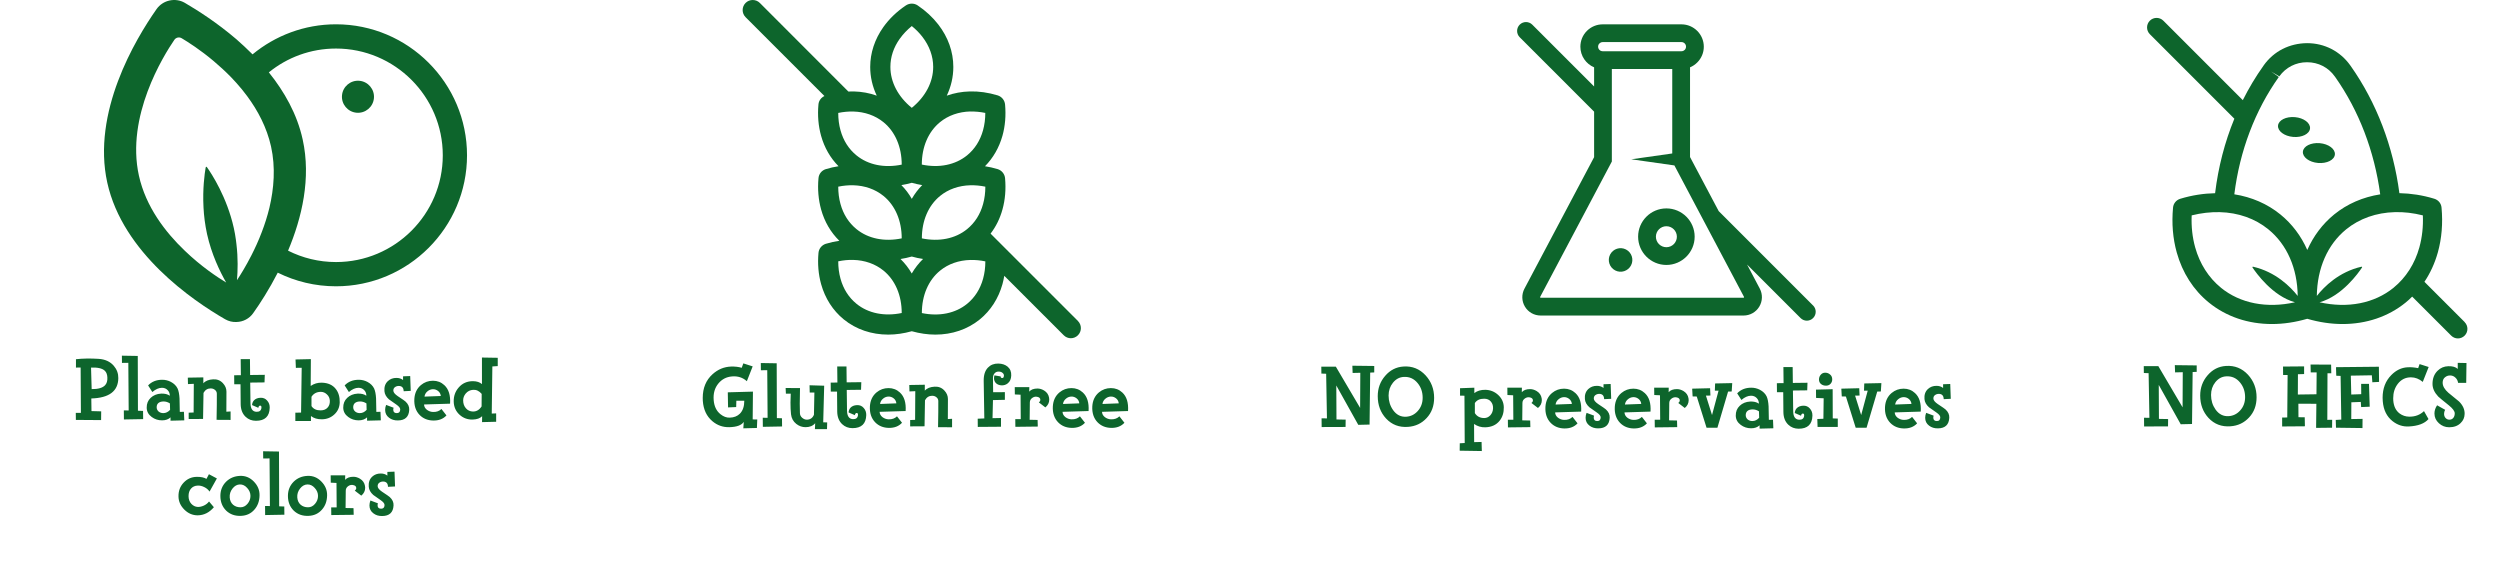 <svg xmlns="http://www.w3.org/2000/svg" fill="none" viewBox="0 0 340 80" height="80" width="340">
<path fill="#0D652C" d="M16.09 51.42C16.074 53.196 14.85 54.12 12.418 54.192L12.442 55.908L13.762 55.944L13.75 57.132L10.318 57.108L10.306 56.148H11.002L10.966 49.98L10.33 49.992V48.852C11.266 48.748 12.294 48.732 13.414 48.804C14.294 48.86 14.982 49.176 15.478 49.752C15.894 50.24 16.098 50.796 16.09 51.42ZM14.602 51.336C14.586 50.928 14.466 50.62 14.242 50.412C13.898 50.092 13.278 49.952 12.382 49.992L12.466 52.92C13.346 52.928 13.954 52.752 14.29 52.392C14.522 52.144 14.626 51.792 14.602 51.336ZM19.468 57L16.852 57.048L16.84 55.812L17.5 55.824L17.452 49.344L16.588 49.356L16.576 48.372L18.736 48.408L18.76 55.86L19.456 55.884L19.468 57ZM25.063 57.168L23.191 57.216V56.76C22.903 57.032 22.519 57.168 22.039 57.168C21.511 57.168 21.043 57.016 20.635 56.712C20.187 56.384 19.959 55.964 19.951 55.452C19.943 54.9 20.123 54.452 20.491 54.108C20.859 53.756 21.331 53.564 21.907 53.532C22.387 53.508 22.783 53.604 23.095 53.82C23.095 53.508 22.995 53.252 22.795 53.052C22.595 52.844 22.339 52.74 22.027 52.74C21.603 52.74 21.167 52.932 20.719 53.316L20.143 52.416C20.631 51.904 21.271 51.648 22.063 51.648C22.479 51.648 22.871 51.744 23.239 51.936C23.663 52.16 23.967 52.46 24.151 52.836C24.295 53.156 24.383 53.604 24.415 54.18C24.431 54.796 24.443 55.408 24.451 56.016L25.015 56.004L25.063 57.168ZM23.131 55.74L23.107 54.864C22.835 54.688 22.551 54.6 22.255 54.6C21.943 54.6 21.703 54.672 21.535 54.816C21.375 54.96 21.299 55.16 21.307 55.416C21.315 55.632 21.403 55.816 21.571 55.968C21.747 56.112 21.959 56.184 22.207 56.184C22.551 56.184 22.859 56.036 23.131 55.74ZM31.361 57.108L29.453 57.096C29.485 55.544 29.497 54.36 29.489 53.544C29.489 53.336 29.405 53.164 29.237 53.028C29.077 52.892 28.881 52.824 28.649 52.824C28.225 52.824 27.901 53.028 27.677 53.436L27.617 56.976L25.661 56.988V56.124L26.333 56.1L26.357 52.2L25.565 52.236L25.541 51.36L27.653 51.324V52.128C27.941 51.8 28.385 51.62 28.985 51.588C29.529 51.556 29.977 51.736 30.329 52.128C30.641 52.464 30.797 52.844 30.797 53.268C30.797 53.948 30.793 54.856 30.785 55.992L31.361 55.956V57.108ZM36.681 55.452C36.65 56.636 36.026 57.228 34.809 57.228C34.258 57.228 33.789 57.048 33.406 56.688C32.965 56.272 32.742 55.696 32.733 54.96L32.709 52.26H31.858L31.846 51.036L32.758 51.024L32.733 48.84H33.993L34.017 51L36.01 50.976L35.974 52.008L34.029 52.032L34.066 54.828C34.074 55.588 34.342 55.98 34.87 56.004C35.278 56.02 35.505 55.848 35.553 55.488C35.578 55.272 35.522 55.164 35.386 55.164C35.249 55.164 35.166 55.264 35.133 55.464L34.282 55.092C34.297 54.836 34.386 54.62 34.545 54.444C34.754 54.228 35.045 54.112 35.422 54.096C35.797 54.08 36.102 54.208 36.334 54.48C36.574 54.744 36.69 55.068 36.681 55.452ZM46.202 54.72C46.186 55.384 45.942 55.932 45.47 56.364C45.006 56.796 44.442 57.016 43.778 57.024C43.17 57.032 42.674 56.884 42.29 56.58V57.252H40.166V56.124L40.946 56.112L41.03 50.016L40.238 50.028L40.19 48.888L42.278 48.84L42.254 52.488C42.71 52.176 43.214 52.028 43.766 52.044C44.614 52.068 45.25 52.356 45.674 52.908C46.042 53.38 46.218 53.984 46.202 54.72ZM44.858 54.504C44.842 54.152 44.71 53.864 44.462 53.64C44.222 53.408 43.946 53.292 43.634 53.292C43.074 53.292 42.65 53.516 42.362 53.964V55.224C42.618 55.624 43.038 55.82 43.622 55.812C44.022 55.804 44.33 55.68 44.546 55.44C44.77 55.2 44.874 54.888 44.858 54.504ZM51.793 57.168L49.921 57.216V56.76C49.633 57.032 49.249 57.168 48.769 57.168C48.241 57.168 47.773 57.016 47.365 56.712C46.917 56.384 46.689 55.964 46.681 55.452C46.673 54.9 46.853 54.452 47.221 54.108C47.589 53.756 48.061 53.564 48.637 53.532C49.117 53.508 49.513 53.604 49.825 53.82C49.825 53.508 49.725 53.252 49.525 53.052C49.325 52.844 49.069 52.74 48.757 52.74C48.333 52.74 47.897 52.932 47.449 53.316L46.873 52.416C47.361 51.904 48.001 51.648 48.793 51.648C49.209 51.648 49.601 51.744 49.969 51.936C50.393 52.16 50.697 52.46 50.881 52.836C51.025 53.156 51.113 53.604 51.145 54.18C51.161 54.796 51.173 55.408 51.181 56.016L51.745 56.004L51.793 57.168ZM49.861 55.74L49.837 54.864C49.565 54.688 49.281 54.6 48.985 54.6C48.673 54.6 48.433 54.672 48.265 54.816C48.105 54.96 48.029 55.16 48.037 55.416C48.045 55.632 48.133 55.816 48.301 55.968C48.477 56.112 48.689 56.184 48.937 56.184C49.281 56.184 49.589 56.036 49.861 55.74ZM55.859 53.16L54.899 53.208C54.891 52.736 54.671 52.496 54.239 52.488C54.039 52.488 53.863 52.544 53.711 52.656C53.559 52.768 53.487 52.928 53.495 53.136C53.503 53.36 53.699 53.604 54.083 53.868C54.715 54.284 55.067 54.528 55.139 54.6C55.507 54.936 55.679 55.316 55.655 55.74C55.607 56.692 55.091 57.172 54.107 57.18C53.635 57.188 53.235 57.064 52.907 56.808C52.555 56.544 52.379 56.188 52.379 55.74C52.379 55.524 52.423 55.3 52.511 55.068L53.531 55.452C53.499 55.548 53.483 55.636 53.483 55.716C53.483 56.028 53.643 56.184 53.963 56.184C54.267 56.184 54.423 56.02 54.431 55.692C54.439 55.492 54.263 55.268 53.903 55.02C53.279 54.596 52.943 54.36 52.895 54.312C52.519 53.976 52.315 53.604 52.283 53.196C52.235 52.62 52.391 52.164 52.751 51.828C53.063 51.54 53.451 51.396 53.915 51.396C54.275 51.396 54.575 51.492 54.815 51.684V51.18L55.787 51.144L55.859 53.16ZM61.21 54.9L57.67 55.008C57.678 55.288 57.806 55.528 58.054 55.728C58.31 55.92 58.59 56.02 58.894 56.028C59.366 56.044 59.746 55.908 60.034 55.62L60.718 56.496C60.278 56.976 59.674 57.208 58.906 57.192C58.162 57.176 57.55 56.924 57.07 56.436C56.542 55.892 56.302 55.168 56.35 54.264C56.398 53.464 56.698 52.832 57.25 52.368C57.722 51.976 58.266 51.78 58.882 51.78C59.482 51.78 59.998 51.98 60.43 52.38C61.022 52.924 61.282 53.764 61.21 54.9ZM59.95 53.856C59.918 53.568 59.794 53.34 59.578 53.172C59.362 53.004 59.126 52.924 58.87 52.932C58.606 52.94 58.366 53.032 58.15 53.208C57.91 53.4 57.77 53.644 57.73 53.94L59.95 53.856ZM67.693 48.66V49.788L66.961 49.836L66.877 56.244L67.477 56.22V57.36L65.557 57.408L65.569 56.604C65.289 56.892 64.857 57.044 64.273 57.06C63.601 57.076 63.017 56.864 62.521 56.424C61.993 55.952 61.721 55.348 61.705 54.612C61.689 53.876 61.913 53.24 62.377 52.704C62.881 52.12 63.537 51.832 64.345 51.84C64.849 51.848 65.249 51.98 65.545 52.236V48.624L67.693 48.66ZM65.509 53.568C65.165 53.168 64.777 52.984 64.345 53.016C63.937 53.04 63.601 53.208 63.337 53.52C63.105 53.8 62.989 54.112 62.989 54.456C62.989 54.88 63.113 55.236 63.361 55.524C63.609 55.812 63.929 55.96 64.321 55.968C64.801 55.976 65.193 55.744 65.497 55.272L65.509 53.568ZM29.495 65.068L28.499 66.856C28.323 66.592 28.083 66.388 27.779 66.244C27.475 66.092 27.175 66.024 26.879 66.04C26.503 66.056 26.203 66.192 25.979 66.448C25.755 66.704 25.643 67.044 25.643 67.468C25.643 67.892 25.767 68.24 26.015 68.512C26.263 68.784 26.559 68.928 26.903 68.944C27.167 68.952 27.447 68.888 27.743 68.752C28.039 68.608 28.267 68.424 28.427 68.2L29.087 68.98C28.471 69.708 27.735 70.076 26.879 70.084C26.191 70.084 25.587 69.824 25.067 69.304C24.547 68.784 24.283 68.188 24.275 67.516C24.259 66.78 24.491 66.156 24.971 65.644C25.459 65.124 26.055 64.86 26.759 64.852C27.327 64.844 27.767 64.936 28.079 65.128L28.415 64.492L29.495 65.068ZM35.298 67.384C35.282 68.16 35.05 68.8 34.602 69.304C34.139 69.84 33.535 70.124 32.791 70.156C31.974 70.196 31.299 69.96 30.762 69.448C30.235 68.928 29.971 68.26 29.971 67.444C29.971 66.676 30.23 66.032 30.75 65.512C31.255 65.016 31.883 64.752 32.635 64.72C33.362 64.688 33.99 64.944 34.519 65.488C35.054 66.032 35.315 66.664 35.298 67.384ZM34.062 67.444C34.062 67.044 33.914 66.684 33.618 66.364C33.331 66.036 32.998 65.876 32.623 65.884C32.239 65.892 31.902 66.08 31.614 66.448C31.334 66.808 31.21 67.212 31.242 67.66C31.274 68.076 31.427 68.404 31.698 68.644C31.971 68.876 32.306 68.992 32.706 68.992C33.075 68.992 33.391 68.836 33.654 68.524C33.926 68.204 34.062 67.844 34.062 67.444ZM38.675 70L36.059 70.048L36.047 68.812L36.707 68.824L36.659 62.344L35.795 62.356L35.783 61.372L37.943 61.408L37.967 68.86L38.663 68.884L38.675 70ZM44.486 67.384C44.47 68.16 44.238 68.8 43.79 69.304C43.326 69.84 42.722 70.124 41.978 70.156C41.162 70.196 40.486 69.96 39.95 69.448C39.422 68.928 39.158 68.26 39.158 67.444C39.158 66.676 39.418 66.032 39.938 65.512C40.442 65.016 41.07 64.752 41.822 64.72C42.55 64.688 43.178 64.944 43.706 65.488C44.242 66.032 44.502 66.664 44.486 67.384ZM43.25 67.444C43.25 67.044 43.102 66.684 42.806 66.364C42.518 66.036 42.186 65.876 41.81 65.884C41.426 65.892 41.09 66.08 40.802 66.448C40.522 66.808 40.398 67.212 40.43 67.66C40.462 68.076 40.614 68.404 40.886 68.644C41.158 68.876 41.494 68.992 41.894 68.992C42.262 68.992 42.578 68.836 42.842 68.524C43.114 68.204 43.25 67.844 43.25 67.444ZM49.639 66.088C49.654 66.176 49.663 66.26 49.663 66.34C49.663 66.764 49.486 67.12 49.135 67.408L48.246 66.724C48.383 66.62 48.45 66.504 48.45 66.376C48.45 66.144 48.291 66.004 47.971 65.956C47.755 65.924 47.55 65.976 47.358 66.112C47.135 66.264 47.023 66.472 47.023 66.736L46.998 69.088L48.078 69.112L48.102 70.012L45.054 70.048L45.042 69.004H45.786L45.763 65.68L44.983 65.644L44.971 64.648H46.95L46.938 65.26C47.178 64.98 47.554 64.84 48.066 64.84C48.362 64.84 48.658 64.928 48.955 65.104C49.339 65.336 49.566 65.664 49.639 66.088ZM53.726 66.16L52.766 66.208C52.758 65.736 52.538 65.496 52.106 65.488C51.906 65.488 51.73 65.544 51.578 65.656C51.426 65.768 51.354 65.928 51.362 66.136C51.37 66.36 51.566 66.604 51.95 66.868C52.582 67.284 52.934 67.528 53.006 67.6C53.374 67.936 53.546 68.316 53.522 68.74C53.474 69.692 52.958 70.172 51.974 70.18C51.502 70.188 51.102 70.064 50.774 69.808C50.422 69.544 50.246 69.188 50.246 68.74C50.246 68.524 50.29 68.3 50.378 68.068L51.398 68.452C51.366 68.548 51.35 68.636 51.35 68.716C51.35 69.028 51.51 69.184 51.83 69.184C52.134 69.184 52.29 69.02 52.298 68.692C52.306 68.492 52.13 68.268 51.77 68.02C51.146 67.596 50.81 67.36 50.762 67.312C50.386 66.976 50.182 66.604 50.15 66.196C50.102 65.62 50.258 65.164 50.618 64.828C50.93 64.54 51.318 64.396 51.782 64.396C52.142 64.396 52.442 64.492 52.682 64.684V64.18L53.654 64.144L53.726 66.16Z"></path>
<path fill="#0D652C" d="M48.877 10.987C47.674 10.88 46.619 11.77 46.512 12.965C46.404 14.168 47.295 15.223 48.49 15.331C49.693 15.438 50.748 14.548 50.855 13.352C50.962 12.157 50.072 11.094 48.877 10.987Z"></path>
<path fill="#0D652C" d="M45.696 3.305C41.393 3.305 37.429 4.847 34.346 7.393C33.621 6.668 32.887 5.984 32.162 5.349C29.525 3.091 26.904 1.418 25.123 0.379C23.829 -0.362 22.156 0.017 21.299 1.228C18.365 5.407 12.48 15.289 14.59 24.842C16.7 34.395 26.203 40.873 30.621 43.42C31.107 43.692 31.635 43.824 32.162 43.791C33.06 43.774 33.918 43.337 34.445 42.571C35.385 41.252 36.605 39.356 37.775 37.082C40.165 38.269 42.852 38.936 45.696 38.936C55.52 38.936 63.515 30.95 63.515 21.125C63.515 11.3 55.52 3.305 45.696 3.305ZM32.228 38.104C32.335 36.834 32.385 35.104 32.154 33.191C32.129 32.994 32.113 32.796 32.08 32.598C32.014 32.079 31.915 31.551 31.799 31.015C30.868 26.812 28.758 23.598 28.165 22.765C28.082 22.633 28 22.65 27.967 22.814C27.967 22.831 27.959 22.839 27.959 22.856C27.835 23.598 27.538 25.65 27.678 28.23C27.736 29.351 27.884 30.57 28.156 31.823C28.766 34.584 29.895 36.909 30.761 38.425C29.574 37.708 27.357 36.241 25.14 34.106C22.486 31.576 19.824 28.114 18.892 23.886C17.104 15.817 22.214 7.608 23.714 5.415C23.936 5.094 24.365 4.995 24.711 5.201C25.568 5.712 27.233 6.767 29.071 8.317C29.83 8.959 30.629 9.685 31.412 10.484C31.668 10.748 31.915 11.012 32.162 11.292C32.665 11.852 33.151 12.446 33.613 13.072C35.072 15.042 36.283 17.334 36.86 19.913C37.495 22.773 37.256 25.65 36.638 28.263C36.357 29.416 36.003 30.521 35.607 31.551C35.17 32.713 34.676 33.777 34.198 34.716C33.44 36.2 32.714 37.378 32.228 38.104ZM45.696 35.639C43.355 35.639 41.138 35.079 39.176 34.09C41.055 29.631 42.333 24.24 41.163 18.965C40.404 15.504 38.665 12.454 36.563 9.841C39.053 7.814 42.234 6.602 45.696 6.602C53.699 6.602 60.218 13.114 60.218 21.125C60.218 29.136 53.699 35.639 45.696 35.639Z"></path>
<path fill="#0D652C" d="M146.606 43.659L134.719 31.774C135.452 30.816 136 29.707 136.335 28.489C136.705 27.16 136.822 25.73 136.691 24.258C136.643 23.669 136.246 23.176 135.678 22.998C135.103 22.827 134.535 22.697 133.959 22.608C135.069 21.485 135.883 20.068 136.335 18.46C136.705 17.131 136.822 15.701 136.691 14.229C136.643 13.64 136.246 13.147 135.678 12.969C134.404 12.586 133.131 12.401 131.898 12.435C130.796 12.463 129.741 12.661 128.762 13.01C129.344 11.778 129.652 10.464 129.652 9.108C129.652 7.055 128.947 5.056 127.605 3.33C126.845 2.352 125.907 1.475 124.791 0.729C124.312 0.414 123.695 0.414 123.202 0.736C121.963 1.571 120.929 2.564 120.128 3.693C118.964 5.336 118.348 7.205 118.348 9.108C118.348 10.464 118.656 11.778 119.238 13.01C118.259 12.654 117.204 12.463 116.102 12.435C115.862 12.435 115.622 12.435 115.376 12.449L103.338 0.4C102.804 -0.133 101.935 -0.133 101.401 0.4C100.866 0.934 100.866 1.804 101.401 2.338L112.123 13.058C111.665 13.277 111.35 13.702 111.309 14.208C111.172 15.694 111.295 17.125 111.665 18.46C112.11 20.068 112.925 21.485 114.041 22.608C113.472 22.697 112.897 22.82 112.322 22.998C111.754 23.169 111.357 23.662 111.315 24.237C111.178 25.723 111.302 27.154 111.671 28.489C112.13 30.152 112.986 31.61 114.15 32.747C113.541 32.836 112.925 32.972 112.308 33.157C111.754 33.335 111.363 33.828 111.315 34.39C111.178 35.882 111.302 37.306 111.671 38.641C112.212 40.578 113.274 42.235 114.753 43.44C116.43 44.802 118.532 45.507 120.799 45.507C121.84 45.507 122.922 45.35 124.003 45.048C125.092 45.35 126.167 45.507 127.208 45.507C129.474 45.507 131.576 44.802 133.254 43.44C134.733 42.235 135.794 40.578 136.335 38.641C136.438 38.271 136.513 37.895 136.582 37.511L144.668 45.596C144.936 45.863 145.285 46 145.634 46C145.983 46 146.332 45.863 146.599 45.596C147.134 45.062 147.134 44.193 146.599 43.659H146.606ZM124.003 37.203C123.586 36.471 123.065 35.807 122.47 35.225C122.976 35.15 123.49 35.033 124.003 34.889C124.517 35.033 125.031 35.15 125.537 35.218C124.935 35.807 124.421 36.471 123.997 37.196L124.003 37.203ZM124.003 24.86C124.476 24.99 124.948 25.1 125.421 25.175C124.866 25.737 124.394 26.36 124.003 27.044C123.613 26.36 123.141 25.73 122.586 25.175C123.058 25.1 123.531 24.99 124.003 24.86ZM133.699 27.749C133.309 29.16 132.576 30.303 131.529 31.158C129.926 32.466 127.721 32.904 125.373 32.418C125.373 30.022 126.256 27.948 127.852 26.647C128.968 25.737 130.392 25.237 131.967 25.196C132.624 25.182 133.316 25.244 134.007 25.387C134.007 26.216 133.905 27.01 133.699 27.749ZM131.96 15.167C132.617 15.153 133.309 15.215 134 15.358C134 16.187 133.898 16.981 133.692 17.72C133.302 19.124 132.569 20.274 131.522 21.129C129.919 22.43 127.715 22.875 125.366 22.382C125.366 19.986 126.249 17.912 127.845 16.611C128.961 15.701 130.385 15.201 131.96 15.16V15.167ZM122.367 5.275C122.812 4.645 123.367 4.063 124.003 3.543C124.551 3.988 125.031 4.474 125.441 5.001C126.407 6.247 126.914 7.664 126.914 9.101C126.914 11.162 125.866 13.154 124.003 14.667C122.141 13.154 121.093 11.169 121.093 9.101C121.093 7.746 121.525 6.459 122.367 5.268V5.275ZM116.04 15.167C117.615 15.208 119.032 15.708 120.155 16.618C121.751 17.919 122.634 19.986 122.634 22.389C120.285 22.875 118.081 22.437 116.478 21.129C115.431 20.274 114.698 19.13 114.308 17.72C114.102 16.981 114 16.187 114 15.358C114.691 15.215 115.376 15.153 116.04 15.167ZM116.04 25.196C117.615 25.237 119.032 25.737 120.155 26.647C121.751 27.948 122.634 30.015 122.634 32.418C120.285 32.904 118.081 32.466 116.478 31.158C115.431 30.303 114.698 29.16 114.308 27.749C114.102 27.01 114 26.216 114 25.387C114.691 25.244 115.369 25.182 116.04 25.196ZM116.478 41.311C115.431 40.455 114.698 39.312 114.308 37.901C114.102 37.162 114 36.368 114 35.54C114.691 35.396 115.369 35.328 116.04 35.348C117.615 35.389 119.032 35.889 120.155 36.799C121.751 38.1 122.634 40.167 122.634 42.57C120.285 43.056 118.081 42.618 116.478 41.311ZM133.699 37.908C133.309 39.312 132.576 40.462 131.529 41.318C129.926 42.625 127.721 43.063 125.373 42.577C125.373 40.181 126.256 38.107 127.852 36.806C128.968 35.896 130.392 35.396 131.967 35.355C132.638 35.341 133.323 35.403 134.007 35.547C134.007 36.375 133.905 37.169 133.699 37.908Z"></path>
<path fill="#0D652C" d="M102.988 57.052L102.94 58.204L101.092 58.252L101.152 57.376C100.848 57.832 100.196 58.072 99.196 58.096C98.324 58.12 97.552 57.848 96.88 57.28C96.096 56.616 95.664 55.696 95.584 54.52C95.576 54.384 95.572 54.252 95.572 54.124C95.572 52.772 96.016 51.696 96.904 50.896C97.64 50.232 98.48 49.884 99.424 49.852C99.96 49.836 100.444 49.892 100.876 50.02L101.092 49.42L102.364 49.828L101.572 51.844C101.012 51.34 100.332 51.124 99.532 51.196C98.788 51.26 98.18 51.576 97.708 52.144C97.204 52.752 96.988 53.504 97.06 54.4C97.124 55.248 97.432 55.892 97.984 56.332C98.392 56.66 98.812 56.816 99.244 56.8C99.82 56.784 100.28 56.604 100.624 56.26C101.024 55.86 101.224 55.272 101.224 54.496H100.144L100.12 55.36L99.016 55.408L98.98 53.356L102.4 53.26L102.364 57.04L102.988 57.052ZM106.362 58L103.746 58.048L103.734 56.812L104.394 56.824L104.346 50.344L103.482 50.356L103.47 49.372L105.63 49.408L105.654 56.86L106.35 56.884L106.362 58ZM112.497 57.448L112.473 58.36H110.829L110.865 57.556C110.561 57.916 110.125 58.096 109.557 58.096C109.093 58.096 108.673 57.948 108.297 57.652C107.881 57.324 107.641 56.884 107.577 56.332C107.529 55.884 107.505 55.356 107.505 54.748C107.505 54.348 107.517 53.944 107.541 53.536H106.881L106.845 52.768L108.801 52.78C108.761 54.46 108.757 55.588 108.789 56.164C108.789 56.428 108.893 56.648 109.101 56.824C109.309 57 109.529 57.084 109.761 57.076C110.209 57.06 110.521 56.836 110.697 56.404L110.757 53.38H110.121L110.097 52.396L112.089 52.456L111.957 57.436L112.497 57.448ZM117.81 56.452C117.778 57.636 117.154 58.228 115.938 58.228C115.386 58.228 114.918 58.048 114.534 57.688C114.094 57.272 113.87 56.696 113.862 55.96L113.838 53.26H112.986L112.974 52.036L113.886 52.024L113.862 49.84H115.122L115.146 52L117.138 51.976L117.102 53.008L115.158 53.032L115.194 55.828C115.202 56.588 115.47 56.98 115.998 57.004C116.406 57.02 116.634 56.848 116.682 56.488C116.706 56.272 116.65 56.164 116.514 56.164C116.378 56.164 116.294 56.264 116.262 56.464L115.41 56.092C115.426 55.836 115.514 55.62 115.674 55.444C115.882 55.228 116.174 55.112 116.55 55.096C116.926 55.08 117.23 55.208 117.462 55.48C117.702 55.744 117.818 56.068 117.81 56.452ZM123.167 55.9L119.627 56.008C119.635 56.288 119.763 56.528 120.011 56.728C120.267 56.92 120.547 57.02 120.851 57.028C121.323 57.044 121.703 56.908 121.991 56.62L122.675 57.496C122.235 57.976 121.631 58.208 120.863 58.192C120.119 58.176 119.507 57.924 119.027 57.436C118.499 56.892 118.259 56.168 118.307 55.264C118.355 54.464 118.655 53.832 119.207 53.368C119.679 52.976 120.223 52.78 120.839 52.78C121.439 52.78 121.955 52.98 122.387 53.38C122.979 53.924 123.239 54.764 123.167 55.9ZM121.907 54.856C121.875 54.568 121.751 54.34 121.535 54.172C121.319 54.004 121.083 53.924 120.827 53.932C120.563 53.94 120.323 54.032 120.107 54.208C119.867 54.4 119.727 54.644 119.687 54.94L121.907 54.856ZM129.482 58.108L127.574 58.096C127.606 56.544 127.618 55.36 127.61 54.544C127.61 54.336 127.526 54.164 127.358 54.028C127.198 53.892 127.002 53.824 126.77 53.824C126.346 53.824 126.022 54.028 125.798 54.436L125.738 57.976L123.782 57.988V57.124L124.454 57.1L124.478 53.2L123.686 53.236L123.662 52.36L125.774 52.324V53.128C126.062 52.8 126.506 52.62 127.106 52.588C127.65 52.556 128.098 52.736 128.45 53.128C128.762 53.464 128.918 53.844 128.918 54.268C128.918 54.948 128.914 55.856 128.906 56.992L129.482 56.956V58.108ZM137.527 51.076C137.511 51.54 137.355 51.892 137.059 52.132C136.811 52.332 136.523 52.424 136.195 52.408C135.907 52.392 135.667 52.3 135.475 52.132C135.283 51.956 135.187 51.724 135.187 51.436C135.187 51.316 135.207 51.188 135.247 51.052L136.099 51.196C136.075 51.332 136.143 51.404 136.303 51.412C136.439 51.42 136.515 51.32 136.531 51.112C136.547 50.96 136.487 50.828 136.351 50.716C136.223 50.596 136.043 50.536 135.811 50.536C135.571 50.536 135.383 50.62 135.247 50.788C135.111 50.956 135.043 51.164 135.043 51.412L135.067 53.344L136.663 53.332V54.376L135.043 54.412L134.983 56.872L136.135 56.848V58.036L132.979 58.06L132.967 56.944L133.867 56.908L133.783 51.82C133.767 51.02 133.959 50.412 134.359 49.996C134.719 49.62 135.187 49.436 135.763 49.444C136.283 49.452 136.707 49.592 137.035 49.864C137.387 50.16 137.551 50.564 137.527 51.076ZM142.674 54.088C142.69 54.176 142.698 54.26 142.698 54.34C142.698 54.764 142.522 55.12 142.17 55.408L141.282 54.724C141.418 54.62 141.486 54.504 141.486 54.376C141.486 54.144 141.326 54.004 141.006 53.956C140.79 53.924 140.586 53.976 140.394 54.112C140.17 54.264 140.058 54.472 140.058 54.736L140.034 57.088L141.114 57.112L141.138 58.012L138.09 58.048L138.078 57.004H138.822L138.798 53.68L138.018 53.644L138.006 52.648H139.986L139.974 53.26C140.214 52.98 140.59 52.84 141.102 52.84C141.398 52.84 141.694 52.928 141.99 53.104C142.374 53.336 142.602 53.664 142.674 54.088ZM148.046 55.9L144.506 56.008C144.514 56.288 144.642 56.528 144.89 56.728C145.146 56.92 145.426 57.02 145.73 57.028C146.202 57.044 146.582 56.908 146.87 56.62L147.554 57.496C147.114 57.976 146.51 58.208 145.742 58.192C144.998 58.176 144.386 57.924 143.906 57.436C143.378 56.892 143.138 56.168 143.186 55.264C143.234 54.464 143.534 53.832 144.086 53.368C144.558 52.976 145.102 52.78 145.718 52.78C146.318 52.78 146.834 52.98 147.266 53.38C147.858 53.924 148.118 54.764 148.046 55.9ZM146.786 54.856C146.754 54.568 146.63 54.34 146.414 54.172C146.198 54.004 145.962 53.924 145.706 53.932C145.442 53.94 145.202 54.032 144.986 54.208C144.746 54.4 144.606 54.644 144.566 54.94L146.786 54.856ZM153.413 55.9L149.873 56.008C149.881 56.288 150.009 56.528 150.257 56.728C150.513 56.92 150.793 57.02 151.097 57.028C151.569 57.044 151.949 56.908 152.237 56.62L152.921 57.496C152.481 57.976 151.877 58.208 151.109 58.192C150.365 58.176 149.753 57.924 149.273 57.436C148.745 56.892 148.505 56.168 148.553 55.264C148.601 54.464 148.901 53.832 149.453 53.368C149.925 52.976 150.469 52.78 151.085 52.78C151.685 52.78 152.201 52.98 152.633 53.38C153.225 53.924 153.485 54.764 153.413 55.9ZM152.153 54.856C152.121 54.568 151.997 54.34 151.781 54.172C151.565 54.004 151.329 53.924 151.073 53.932C150.809 53.94 150.569 54.032 150.353 54.208C150.113 54.4 149.973 54.644 149.933 54.94L152.153 54.856Z"></path>
<path fill="#0D652C" d="M298.751 50.572L298.199 50.596L298.115 57.664L296.579 57.7L293.591 52.348L293.615 56.968L294.863 56.992L294.851 57.988L291.599 58L291.587 56.812L292.319 56.824L292.211 50.752L291.563 50.728L291.551 49.792H293.531L296.831 55.396L296.855 50.62L295.811 50.644L295.775 49.66L298.751 49.696V50.572ZM306.894 54.028C306.894 55.132 306.554 56.048 305.874 56.776C305.202 57.504 304.358 57.904 303.342 57.976C302.142 58.064 301.146 57.684 300.354 56.836C299.602 56.02 299.226 55.008 299.226 53.8C299.226 52.736 299.562 51.816 300.234 51.04C300.906 50.256 301.738 49.832 302.73 49.768C303.914 49.688 304.914 50.088 305.73 50.968C306.506 51.816 306.894 52.836 306.894 54.028ZM302.754 51.184C302.178 51.216 301.69 51.48 301.29 51.976C300.898 52.464 300.702 53.044 300.702 53.716C300.702 54.46 300.906 55.12 301.314 55.696C301.778 56.344 302.374 56.644 303.102 56.596C303.71 56.556 304.226 56.304 304.65 55.84C305.106 55.344 305.334 54.736 305.334 54.016C305.334 53.24 305.106 52.576 304.65 52.024C304.154 51.416 303.522 51.136 302.754 51.184ZM317.175 57.088L317.163 58.168L314.991 58.192L315.027 54.916L312.579 54.904L312.591 56.74L313.443 56.752L313.467 57.976L310.371 58V56.788L311.067 56.776L311.115 51.004H310.503L310.491 49.852L313.359 49.828V50.872L312.519 50.896L312.507 53.656L315.039 53.62L315.063 50.644H314.259L314.235 49.576L317.031 49.588L317.055 50.764H316.539L316.515 57.1L317.175 57.088ZM323.552 51.94L322.64 51.988L322.568 51.04L319.712 51.088L319.772 53.656L321.128 53.608L321.116 52.204H322.184L322.28 55.312L321.116 55.36L321.068 54.664L319.784 54.712L319.772 56.992L321.308 56.968L321.296 58.216L317.696 58.168L317.66 57.112L318.416 57.064L318.32 51.124L317.732 51.1L317.696 49.936L323.528 49.876L323.552 51.94ZM330.299 49.912L329.495 51.94C328.999 51.524 328.463 51.316 327.887 51.316C327.151 51.316 326.555 51.612 326.099 52.204C325.683 52.748 325.475 53.4 325.475 54.16C325.475 54.272 325.479 54.38 325.487 54.484C325.551 55.268 325.839 55.852 326.351 56.236C326.727 56.516 327.163 56.66 327.659 56.668C328.459 56.676 329.127 56.424 329.663 55.912L330.275 56.992C329.747 57.6 328.855 57.936 327.599 58C326.791 58.04 326.055 57.8 325.391 57.28C324.599 56.656 324.155 55.76 324.059 54.592C324.043 54.424 324.035 54.26 324.035 54.1C324.035 52.836 324.427 51.808 325.211 51.016C325.867 50.344 326.615 49.988 327.455 49.948C327.895 49.924 328.367 49.964 328.871 50.068L329.063 49.516L330.299 49.912ZM335.441 49.372L335.405 52.072H334.301C334.261 51.784 334.141 51.548 333.941 51.364C333.749 51.172 333.517 51.072 333.245 51.064C332.965 51.056 332.721 51.14 332.513 51.316C332.305 51.484 332.201 51.728 332.201 52.048C332.201 52.504 332.461 52.96 332.981 53.416C333.469 53.808 333.953 54.204 334.433 54.604C334.953 55.124 335.205 55.688 335.189 56.296C335.181 56.784 335.001 57.196 334.649 57.532C334.265 57.916 333.745 58.108 333.089 58.108C332.553 58.108 332.085 57.924 331.685 57.556C331.285 57.188 331.085 56.748 331.085 56.236C331.085 55.852 331.205 55.48 331.445 55.12L332.537 55.732C332.441 55.916 332.393 56.1 332.393 56.284C332.393 56.508 332.461 56.696 332.597 56.848C332.741 57 332.913 57.076 333.113 57.076C333.353 57.076 333.537 56.988 333.665 56.812C333.785 56.66 333.845 56.46 333.845 56.212C333.845 55.924 333.585 55.568 333.065 55.144C332.209 54.456 331.721 54.052 331.601 53.932C331.081 53.38 330.821 52.808 330.821 52.216C330.821 51.472 331.049 50.876 331.505 50.428C331.905 50.028 332.393 49.82 332.969 49.804C333.553 49.788 333.981 49.912 334.253 50.176V49.348L335.441 49.372Z"></path>
<path fill="#0D652C" d="M313.193 20.626C313.128 21.372 314.049 22.06 315.249 22.163C316.449 22.267 317.48 21.755 317.545 21.009C317.61 20.263 316.689 19.575 315.489 19.471C314.289 19.368 313.258 19.88 313.193 20.626Z"></path>
<path fill="#0D652C" d="M311.868 18.622C313.068 18.726 314.099 18.213 314.164 17.467C314.229 16.721 313.308 16.034 312.108 15.93C310.908 15.826 309.876 16.338 309.811 17.084C309.746 17.83 310.668 18.518 311.868 18.622Z"></path>
<path fill="#0D652C" d="M335.203 43.809L329.722 38.328C330.52 37.134 331.136 35.791 331.545 34.332C332.076 32.425 332.245 30.375 332.05 28.241C332.005 27.67 331.616 27.197 331.064 27.028C329.469 26.542 327.88 26.302 326.316 26.269C325.486 19.919 323.209 13.958 319.694 8.97L319.642 8.899C318.28 6.979 316.139 5.869 313.765 5.869C311.372 5.889 309.244 6.959 307.876 8.873L307.811 8.97C306.766 10.436 305.839 11.993 305.021 13.621L294.215 2.814C293.709 2.308 292.885 2.308 292.379 2.814C291.874 3.32 291.874 4.144 292.379 4.65L303.873 16.144C302.563 19.329 301.681 22.741 301.253 26.276C299.703 26.308 298.107 26.548 296.511 27.035C295.966 27.203 295.577 27.677 295.532 28.241C295.337 30.382 295.506 32.431 296.038 34.338C296.803 37.089 298.308 39.443 300.403 41.143C302.777 43.075 305.761 44.068 308.985 44.068C310.541 44.068 312.157 43.828 313.785 43.354C315.413 43.828 317.028 44.068 318.585 44.068C321.808 44.068 324.799 43.075 327.173 41.143C327.484 40.89 327.776 40.624 328.055 40.338L333.361 45.644C333.614 45.897 333.944 46.027 334.275 46.027C334.606 46.027 334.937 45.897 335.19 45.644C335.696 45.138 335.696 44.314 335.19 43.809H335.203ZM309.925 10.475L308.868 9.722L309.99 10.384C310.866 9.164 312.234 8.464 313.752 8.464H313.765C315.29 8.464 316.665 9.171 317.534 10.403L317.579 10.462C320.822 15.061 322.918 20.561 323.709 26.431C321.361 26.801 319.22 27.722 317.443 29.169C315.86 30.459 314.628 32.107 313.791 33.995C312.954 32.1 311.722 30.459 310.139 29.169C308.362 27.722 306.215 26.795 303.867 26.425C304.6 20.542 306.669 15.041 309.925 10.462V10.475ZM302.044 39.125C300.371 37.763 299.164 35.869 298.542 33.638C298.165 32.276 298.003 30.823 298.068 29.292C299.359 28.968 300.643 28.825 301.882 28.851C304.405 28.916 306.695 29.72 308.498 31.192C311.034 33.255 312.448 36.498 312.487 40.247C311.495 38.989 309.491 36.978 306.416 36.271C306.358 36.258 306.306 36.323 306.338 36.375C306.812 37.089 309.056 40.267 312.118 41.11C308.291 41.966 304.671 41.272 302.038 39.125H302.044ZM325.538 39.125C322.905 41.266 319.285 41.966 315.458 41.11C318.526 40.267 320.764 37.095 321.238 36.375C321.27 36.323 321.218 36.258 321.16 36.271C318.085 36.978 316.081 38.989 315.088 40.247C315.134 36.498 316.541 33.255 319.078 31.192C320.881 29.727 323.171 28.916 325.694 28.851C326.946 28.812 328.217 28.968 329.508 29.292C329.573 30.816 329.41 32.276 329.034 33.638C328.418 35.869 327.205 37.763 325.532 39.125H325.538Z"></path>
<path fill="#0D652C" d="M186.897 50.65L186.345 50.674L186.261 57.742L184.725 57.778L181.737 52.426L181.761 57.046L183.009 57.07L182.997 58.066L179.745 58.078L179.733 56.89L180.465 56.902L180.357 50.83L179.709 50.806L179.697 49.87H181.677L184.977 55.474L185.001 50.698L183.957 50.722L183.921 49.738L186.897 49.774V50.65ZM195.041 54.106C195.041 55.21 194.701 56.126 194.021 56.854C193.349 57.582 192.505 57.982 191.489 58.054C190.289 58.142 189.293 57.762 188.501 56.914C187.749 56.098 187.373 55.086 187.373 53.878C187.373 52.814 187.709 51.894 188.381 51.118C189.053 50.334 189.885 49.91 190.877 49.846C192.061 49.766 193.061 50.166 193.877 51.046C194.653 51.894 195.041 52.914 195.041 54.106ZM190.901 51.262C190.325 51.294 189.837 51.558 189.437 52.054C189.045 52.542 188.849 53.122 188.849 53.794C188.849 54.538 189.053 55.198 189.461 55.774C189.925 56.422 190.521 56.722 191.249 56.674C191.857 56.634 192.373 56.382 192.797 55.918C193.253 55.422 193.481 54.814 193.481 54.094C193.481 53.318 193.253 52.654 192.797 52.102C192.301 51.494 191.669 51.214 190.901 51.262ZM204.517 55.378C204.533 56.106 204.345 56.718 203.953 57.214C203.497 57.79 202.845 58.09 201.997 58.114C201.445 58.13 200.937 57.978 200.473 57.658L200.485 60.13L201.493 60.106L201.529 61.342L198.517 61.294L198.529 60.286L199.201 60.25L199.165 53.818L198.565 53.806V52.798L200.509 52.726V53.458C200.901 53.154 201.401 53.006 202.009 53.014C202.673 53.03 203.249 53.258 203.737 53.698C204.241 54.162 204.501 54.722 204.517 55.378ZM203.053 55.582C203.077 55.198 202.981 54.878 202.765 54.622C202.549 54.358 202.245 54.226 201.853 54.226C201.269 54.218 200.845 54.414 200.581 54.814V56.182C200.861 56.63 201.285 56.854 201.853 56.854C202.165 56.854 202.437 56.734 202.669 56.494C202.901 56.246 203.029 55.942 203.053 55.582ZM209.666 54.166C209.682 54.254 209.69 54.338 209.69 54.418C209.69 54.842 209.514 55.198 209.162 55.486L208.274 54.802C208.41 54.698 208.478 54.582 208.478 54.454C208.478 54.222 208.318 54.082 207.998 54.034C207.782 54.002 207.578 54.054 207.386 54.19C207.162 54.342 207.05 54.55 207.05 54.814L207.026 57.166L208.106 57.19L208.13 58.09L205.082 58.126L205.07 57.082H205.814L205.79 53.758L205.01 53.722L204.998 52.726H206.978L206.966 53.338C207.206 53.058 207.582 52.918 208.094 52.918C208.39 52.918 208.686 53.006 208.982 53.182C209.366 53.414 209.594 53.742 209.666 54.166ZM215.038 55.978L211.498 56.086C211.506 56.366 211.634 56.606 211.882 56.806C212.138 56.998 212.418 57.098 212.722 57.106C213.194 57.122 213.574 56.986 213.862 56.698L214.546 57.574C214.106 58.054 213.502 58.286 212.734 58.27C211.99 58.254 211.378 58.002 210.898 57.514C210.37 56.97 210.13 56.246 210.178 55.342C210.226 54.542 210.526 53.91 211.078 53.446C211.55 53.054 212.094 52.858 212.71 52.858C213.31 52.858 213.826 53.058 214.258 53.458C214.85 54.002 215.11 54.842 215.038 55.978ZM213.778 54.934C213.746 54.646 213.622 54.418 213.406 54.25C213.19 54.082 212.954 54.002 212.698 54.01C212.434 54.018 212.194 54.11 211.978 54.286C211.738 54.478 211.598 54.722 211.558 55.018L213.778 54.934ZM219.121 54.238L218.161 54.286C218.153 53.814 217.933 53.574 217.501 53.566C217.301 53.566 217.125 53.622 216.973 53.734C216.821 53.846 216.749 54.006 216.757 54.214C216.765 54.438 216.961 54.682 217.345 54.946C217.977 55.362 218.329 55.606 218.401 55.678C218.769 56.014 218.941 56.394 218.917 56.818C218.869 57.77 218.353 58.25 217.369 58.258C216.897 58.266 216.497 58.142 216.169 57.886C215.817 57.622 215.641 57.266 215.641 56.818C215.641 56.602 215.685 56.378 215.773 56.146L216.793 56.53C216.761 56.626 216.745 56.714 216.745 56.794C216.745 57.106 216.905 57.262 217.225 57.262C217.529 57.262 217.685 57.098 217.693 56.77C217.701 56.57 217.525 56.346 217.165 56.098C216.541 55.674 216.205 55.438 216.157 55.39C215.781 55.054 215.577 54.682 215.545 54.274C215.497 53.698 215.653 53.242 216.013 52.906C216.325 52.618 216.713 52.474 217.177 52.474C217.537 52.474 217.837 52.57 218.077 52.762V52.258L219.049 52.222L219.121 54.238ZM224.471 55.978L220.931 56.086C220.939 56.366 221.067 56.606 221.315 56.806C221.571 56.998 221.851 57.098 222.155 57.106C222.627 57.122 223.007 56.986 223.295 56.698L223.979 57.574C223.539 58.054 222.935 58.286 222.167 58.27C221.423 58.254 220.811 58.002 220.331 57.514C219.803 56.97 219.563 56.246 219.611 55.342C219.659 54.542 219.959 53.91 220.511 53.446C220.983 53.054 221.527 52.858 222.143 52.858C222.743 52.858 223.259 53.058 223.691 53.458C224.283 54.002 224.543 54.842 224.471 55.978ZM223.211 54.934C223.179 54.646 223.055 54.418 222.839 54.25C222.623 54.082 222.387 54.002 222.131 54.01C221.867 54.018 221.627 54.11 221.411 54.286C221.171 54.478 221.031 54.722 220.991 55.018L223.211 54.934ZM229.635 54.166C229.651 54.254 229.659 54.338 229.659 54.418C229.659 54.842 229.483 55.198 229.131 55.486L228.243 54.802C228.379 54.698 228.447 54.582 228.447 54.454C228.447 54.222 228.287 54.082 227.967 54.034C227.751 54.002 227.547 54.054 227.355 54.19C227.131 54.342 227.019 54.55 227.019 54.814L226.995 57.166L228.075 57.19L228.099 58.09L225.051 58.126L225.039 57.082H225.783L225.759 53.758L224.979 53.722L224.967 52.726H226.947L226.935 53.338C227.175 53.058 227.551 52.918 228.063 52.918C228.359 52.918 228.655 53.006 228.951 53.182C229.335 53.414 229.563 53.742 229.635 54.166ZM235.583 52.102L235.511 53.242L235.019 53.254L233.567 58.174H232.091L230.759 53.926L230.195 53.914L230.135 52.858L232.571 52.798L232.619 53.794L232.007 53.806L232.835 56.446L233.723 53.134H233.219L233.255 52.15L235.583 52.102ZM241.176 58.246L239.304 58.294V57.838C239.016 58.11 238.632 58.246 238.152 58.246C237.624 58.246 237.156 58.094 236.748 57.79C236.3 57.462 236.072 57.042 236.064 56.53C236.056 55.978 236.236 55.53 236.604 55.186C236.972 54.834 237.444 54.642 238.02 54.61C238.5 54.586 238.896 54.682 239.208 54.898C239.208 54.586 239.108 54.33 238.908 54.13C238.708 53.922 238.452 53.818 238.14 53.818C237.716 53.818 237.28 54.01 236.832 54.394L236.256 53.494C236.744 52.982 237.384 52.726 238.176 52.726C238.592 52.726 238.984 52.822 239.352 53.014C239.776 53.238 240.08 53.538 240.264 53.914C240.408 54.234 240.496 54.682 240.528 55.258C240.544 55.874 240.556 56.486 240.564 57.094L241.128 57.082L241.176 58.246ZM239.244 56.818L239.22 55.942C238.948 55.766 238.664 55.678 238.368 55.678C238.056 55.678 237.816 55.75 237.648 55.894C237.488 56.038 237.412 56.238 237.42 56.494C237.428 56.71 237.516 56.894 237.684 57.046C237.86 57.19 238.072 57.262 238.32 57.262C238.664 57.262 238.972 57.114 239.244 56.818ZM246.49 56.53C246.458 57.714 245.834 58.306 244.618 58.306C244.066 58.306 243.598 58.126 243.214 57.766C242.774 57.35 242.55 56.774 242.542 56.038L242.518 53.338H241.666L241.654 52.114L242.566 52.102L242.542 49.918H243.802L243.826 52.078L245.818 52.054L245.782 53.086L243.838 53.11L243.874 55.906C243.882 56.666 244.15 57.058 244.678 57.082C245.086 57.098 245.314 56.926 245.362 56.566C245.386 56.35 245.33 56.242 245.194 56.242C245.058 56.242 244.974 56.342 244.942 56.542L244.09 56.17C244.106 55.914 244.194 55.698 244.354 55.522C244.562 55.306 244.854 55.19 245.23 55.174C245.606 55.158 245.91 55.286 246.142 55.558C246.382 55.822 246.498 56.146 246.49 56.53ZM249.182 51.562C249.19 51.81 249.114 52.022 248.954 52.198C248.794 52.366 248.59 52.45 248.342 52.45C248.078 52.45 247.858 52.382 247.682 52.246C247.482 52.094 247.382 51.886 247.382 51.622C247.382 51.366 247.462 51.146 247.622 50.962C247.782 50.778 247.982 50.686 248.222 50.686C248.478 50.686 248.698 50.766 248.882 50.926C249.074 51.078 249.174 51.29 249.182 51.562ZM249.938 58.066H247.19L247.154 56.986L247.982 56.95L248.018 54.166L246.986 54.118L246.974 52.99L249.242 52.93L249.254 56.902L249.938 56.926V58.066ZM255.868 52.102L255.796 53.242L255.304 53.254L253.852 58.174H252.376L251.044 53.926L250.48 53.914L250.42 52.858L252.856 52.798L252.904 53.794L252.292 53.806L253.12 56.446L254.008 53.134H253.504L253.54 52.15L255.868 52.102ZM261.221 55.978L257.681 56.086C257.689 56.366 257.817 56.606 258.065 56.806C258.321 56.998 258.601 57.098 258.905 57.106C259.377 57.122 259.757 56.986 260.045 56.698L260.729 57.574C260.289 58.054 259.685 58.286 258.917 58.27C258.173 58.254 257.561 58.002 257.081 57.514C256.553 56.97 256.313 56.246 256.361 55.342C256.409 54.542 256.709 53.91 257.261 53.446C257.733 53.054 258.277 52.858 258.893 52.858C259.493 52.858 260.009 53.058 260.441 53.458C261.033 54.002 261.293 54.842 261.221 55.978ZM259.961 54.934C259.929 54.646 259.805 54.418 259.589 54.25C259.373 54.082 259.137 54.002 258.881 54.01C258.617 54.018 258.377 54.11 258.161 54.286C257.921 54.478 257.781 54.722 257.741 55.018L259.961 54.934ZM265.305 54.238L264.345 54.286C264.337 53.814 264.117 53.574 263.685 53.566C263.485 53.566 263.309 53.622 263.157 53.734C263.005 53.846 262.933 54.006 262.941 54.214C262.949 54.438 263.145 54.682 263.529 54.946C264.161 55.362 264.513 55.606 264.585 55.678C264.953 56.014 265.125 56.394 265.101 56.818C265.053 57.77 264.537 58.25 263.553 58.258C263.081 58.266 262.681 58.142 262.353 57.886C262.001 57.622 261.825 57.266 261.825 56.818C261.825 56.602 261.869 56.378 261.957 56.146L262.977 56.53C262.945 56.626 262.929 56.714 262.929 56.794C262.929 57.106 263.089 57.262 263.409 57.262C263.713 57.262 263.869 57.098 263.877 56.77C263.885 56.57 263.709 56.346 263.349 56.098C262.725 55.674 262.389 55.438 262.341 55.39C261.965 55.054 261.761 54.682 261.729 54.274C261.681 53.698 261.837 53.242 262.197 52.906C262.509 52.618 262.897 52.474 263.361 52.474C263.721 52.474 264.021 52.57 264.261 52.762V52.258L265.233 52.222L265.305 54.238Z"></path>
<path fill="#0D652C" d="M221.134 33.929C220.348 33.524 219.387 33.832 218.976 34.618C218.571 35.404 218.879 36.365 219.665 36.776C220.451 37.187 221.412 36.873 221.823 36.087C222.228 35.301 221.92 34.34 221.134 33.929Z"></path>
<path fill="#0D652C" d="M226.628 28.343C224.507 28.343 222.784 30.066 222.784 32.188C222.784 34.31 224.513 36.033 226.628 36.033C228.744 36.033 230.473 34.31 230.473 32.188C230.473 30.066 228.744 28.343 226.628 28.343ZM226.628 33.621C225.842 33.621 225.202 32.98 225.202 32.194C225.202 31.408 225.842 30.767 226.628 30.767C227.414 30.767 228.055 31.408 228.055 32.194C228.055 32.98 227.414 33.621 226.628 33.621Z"></path>
<path fill="#0D652C" d="M246.583 41.552L233.743 28.712L229.844 21.356V9.157C230.207 9.006 230.54 8.782 230.824 8.498C231.398 7.924 231.718 7.162 231.718 6.352C231.718 4.677 230.352 3.311 228.678 3.311H217.966C217.162 3.311 216.4 3.626 215.82 4.2C215.246 4.774 214.931 5.542 214.931 6.352C214.931 7.615 215.705 8.697 216.799 9.157V11.762L208.391 3.354C207.919 2.882 207.152 2.882 206.68 3.354C206.209 3.825 206.209 4.593 206.68 5.064L216.799 15.184V21.374L207.327 39.255C206.916 40.035 206.94 40.953 207.393 41.709C207.847 42.465 208.651 42.912 209.533 42.912H237.123C238.005 42.912 238.803 42.459 239.262 41.703C239.716 40.947 239.74 40.029 239.329 39.249L237.6 35.978L244.878 43.257C245.114 43.492 245.422 43.613 245.731 43.613C246.039 43.613 246.347 43.492 246.583 43.257C247.054 42.785 247.054 42.017 246.583 41.546V41.552ZM217.519 5.911C217.591 5.844 217.742 5.723 217.966 5.723H228.678C229.022 5.723 229.3 6.001 229.3 6.346C229.3 6.509 229.234 6.666 229.119 6.787C229.052 6.854 228.901 6.969 228.678 6.969H217.966C217.621 6.969 217.343 6.69 217.343 6.346C217.343 6.177 217.41 6.019 217.519 5.911ZM237.183 40.452C237.159 40.488 237.135 40.488 237.116 40.488H209.527C209.527 40.488 209.479 40.488 209.461 40.452C209.437 40.415 209.455 40.391 209.461 40.379L219.211 21.966V14.688C219.211 14.688 219.211 14.67 219.211 14.664V9.387H227.426V20.872L221.853 21.664L227.717 22.498L237.183 40.373C237.183 40.373 237.201 40.409 237.183 40.446V40.452Z"></path>
</svg>

